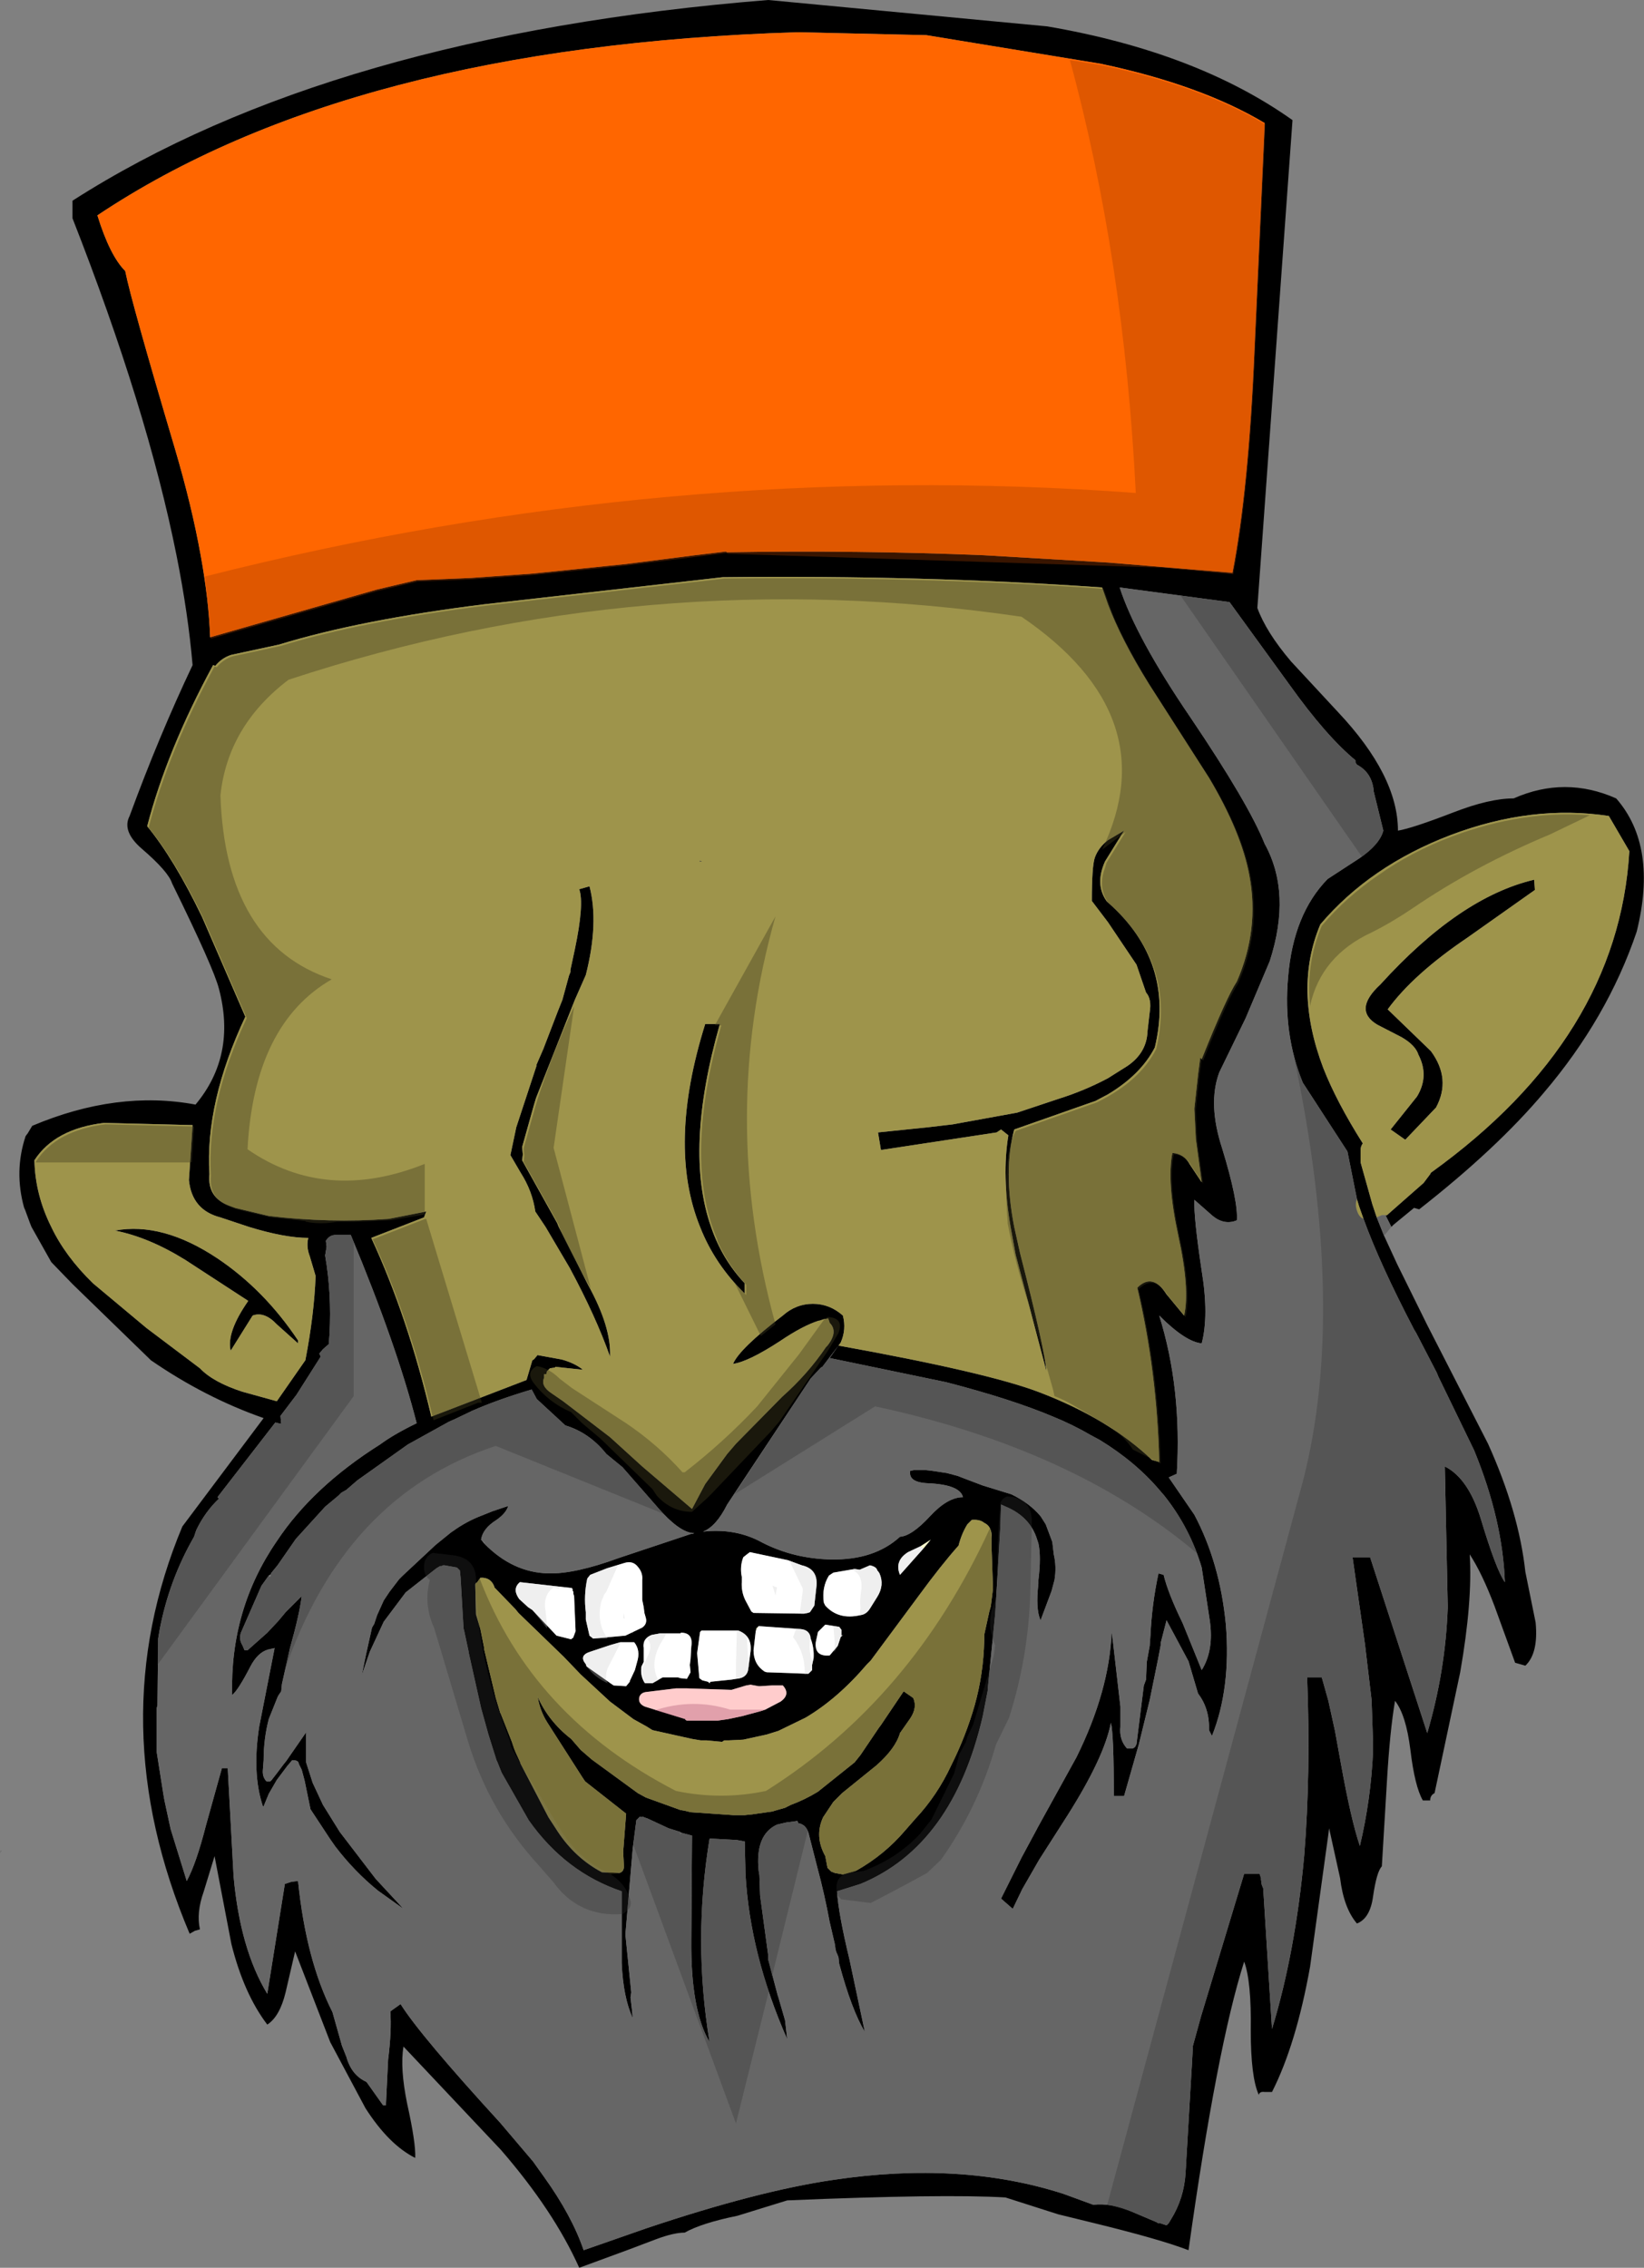<?xml version="1.0" encoding="UTF-8" standalone="no"?>
<svg xmlns:xlink="http://www.w3.org/1999/xlink" height="154.8px" width="112.25px" xmlns="http://www.w3.org/2000/svg">
  <rect width="100%" height="100%" fill="#808080" stroke="none"/>
  <g transform="matrix(1.0, 0.0, 0.0, 1.0, 56.75, 77.4)">
    <path d="M37.75 6.95 L38.65 8.9 40.7 13.05 44.85 21.15 Q46.95 25.8 47.4 29.9 L48.1 33.35 Q48.3 35.45 47.4 36.3 L46.7 36.1 45.3 32.25 Q44.45 30.0 43.6 28.7 43.8 31.9 42.95 36.75 L41.2 45.0 Q40.9 45.15 40.9 45.5 L40.4 45.5 Q39.85 44.55 39.55 42.05 39.25 39.65 38.5 38.7 38.15 40.75 37.95 44.15 L37.6 50.0 Q37.25 50.35 37.0 52.05 36.8 53.55 35.9 53.9 35.0 52.85 34.75 50.8 L34.0 47.4 33.95 47.8 32.7 56.85 Q31.75 62.15 30.1 65.4 L29.6 65.4 Q29.25 65.35 29.2 65.6 28.65 64.4 28.65 61.2 28.7 57.85 28.2 56.5 26.35 62.3 24.4 76.2 22.45 75.45 17.95 74.35 L15.5 73.75 11.9 72.6 Q7.65 72.35 -3.0 72.8 L-6.4 73.85 Q-8.85 74.35 -10.0 75.0 -10.75 75.0 -11.95 75.45 L-13.8 76.15 -17.2 77.4 Q-18.95 73.5 -22.55 69.35 L-29.2 62.3 Q-29.45 63.75 -28.95 66.2 -28.35 68.9 -28.4 69.9 -30.2 69.0 -31.8 66.5 L-34.2 62.0 -36.6 55.8 -37.25 58.6 Q-37.65 60.25 -38.5 60.8 -40.1 58.7 -40.95 55.3 L-42.1 49.3 -42.85 51.75 Q-43.35 53.15 -43.1 54.3 L-43.45 54.4 -43.8 54.6 Q-49.9 40.2 -44.3 26.8 L-38.75 19.4 Q-42.75 18.0 -46.45 15.45 L-46.55 15.35 -51.8 10.25 -53.25 8.75 -54.6 6.35 -54.7 6.1 -55.05 5.15 -55.1 5.05 Q-55.8 2.55 -55.0 0.15 L-54.85 -0.05 -54.55 -0.55 Q-48.75 -3.0 -43.4 -2.0 -40.6 -5.35 -41.8 -9.9 -42.15 -11.3 -45.0 -17.1 -45.25 -17.9 -47.05 -19.45 -48.45 -20.65 -47.9 -21.7 -45.9 -27.15 -43.6 -32.0 -43.9 -35.5 -44.7 -39.5 -46.7 -49.5 -51.8 -62.5 L-51.8 -63.7 Q-34.15 -75.0 -4.3 -77.4 L14.75 -75.6 Q24.95 -73.85 31.5 -69.2 L29.1 -35.9 Q29.7 -34.25 31.4 -32.25 L34.6 -28.8 Q38.7 -24.45 38.7 -20.7 39.65 -20.85 42.5 -21.95 44.95 -22.9 46.6 -22.9 50.1 -24.45 53.6 -22.9 56.45 -19.65 55.0 -13.8 53.0 -7.9 48.65 -2.8 45.45 1.0 40.15 5.15 L39.8 5.05 38.4 6.2 38.25 6.35 37.85 5.55 37.95 5.55 38.8 4.8 40.45 3.35 40.9 2.75 40.95 2.65 Q53.75 -6.55 54.5 -19.3 L53.1 -21.7 Q47.85 -22.5 42.3 -20.4 36.8 -18.3 33.4 -14.3 31.55 -9.9 33.6 -4.5 34.5 -2.2 36.3 0.65 36.15 0.85 36.15 1.1 L36.15 1.95 36.95 4.8 37.25 5.7 37.75 6.95 M28.9 -53.55 L29.6 -69.0 Q25.25 -71.6 18.4 -73.05 L6.5 -75.0 -2.3 -75.2 Q-32.8 -74.25 -50.1 -62.7 -49.25 -59.95 -48.2 -58.9 -47.8 -56.85 -44.8 -46.75 -43.65 -42.85 -43.05 -39.5 -42.5 -36.5 -42.4 -33.9 L-31.05 -37.15 -28.3 -37.8 -24.6 -37.95 -20.35 -38.25 -14.0 -38.9 -9.3 -39.5 -7.2 -39.75 -7.1 -39.7 Q1.85 -39.85 10.4 -39.5 L18.9 -39.0 27.4 -38.3 Q28.5 -44.0 28.9 -53.55 M35.9 4.45 L35.25 1.2 32.2 -3.5 Q30.85 -6.8 31.2 -10.7 31.55 -15.0 33.9 -17.4 L36.05 -18.8 Q37.45 -19.75 37.7 -20.7 L37.05 -23.35 Q36.95 -24.65 35.9 -25.2 L35.8 -25.35 35.8 -25.5 Q33.8 -27.15 31.3 -30.65 L27.2 -36.3 19.7 -37.3 Q20.8 -33.9 24.55 -28.4 28.5 -22.55 29.6 -19.8 31.45 -16.45 29.95 -11.8 L28.3 -7.9 26.5 -4.2 Q25.7 -2.05 26.7 1.0 27.8 4.6 27.7 5.9 26.85 6.25 26.05 5.6 L24.8 4.5 Q24.75 5.7 25.3 9.35 25.8 12.4 25.3 14.3 24.2 14.2 22.4 12.4 23.95 17.35 23.6 23.2 L23.05 23.45 24.8 26.0 Q26.55 29.3 26.95 33.5 27.3 37.85 26.0 41.1 L25.8 40.7 Q25.85 39.25 25.05 38.2 L24.4 36.0 22.9 33.2 22.5 34.75 22.5 34.9 22.3 35.95 21.75 38.65 21.0 41.7 20.0 45.2 19.3 45.2 Q19.3 40.95 19.1 40.2 18.65 42.55 16.15 46.5 L14.2 49.55 13.05 51.55 12.4 52.9 11.6 52.2 13.0 49.4 14.05 47.45 14.1 47.35 16.75 42.55 Q19.0 38.0 19.15 34.0 L19.25 34.75 19.75 39.1 19.75 40.45 Q19.65 41.35 20.2 41.95 L20.6 41.95 20.75 41.85 20.85 41.65 21.35 37.65 21.5 37.25 21.55 36.05 21.75 34.95 21.8 34.25 Q21.9 32.1 22.35 30.0 L22.7 30.1 Q23.0 31.35 24.0 33.4 L25.3 36.6 Q26.15 35.25 25.85 33.2 L25.3 29.6 Q24.5 26.9 22.75 24.7 L22.45 24.35 Q20.8 22.4 18.35 20.9 L17.7 20.55 Q16.5 19.85 15.15 19.3 12.3 18.1 7.85 16.95 L-0.1 15.3 0.5 14.45 -0.6 15.9 -0.7 15.95 -1.4 16.7 -7.1 25.3 Q-7.85 26.8 -8.75 27.15 -6.5 26.9 -4.7 27.9 -2.55 29.0 0.0 29.05 2.95 29.1 4.7 27.5 5.5 27.45 6.75 26.1 7.95 24.8 9.0 24.8 8.8 23.95 6.65 23.85 5.25 23.8 5.4 23.0 L5.65 22.95 5.75 22.95 6.45 22.95 6.9 23.0 7.9 23.15 8.65 23.35 8.9 23.45 10.35 24.0 12.3 24.6 Q13.55 25.2 14.3 26.1 L14.65 26.65 15.1 27.85 15.2 28.7 Q15.4 29.55 15.25 30.45 L15.05 31.2 14.3 33.2 Q13.95 32.45 14.15 30.7 L14.15 30.45 Q14.35 28.85 14.15 27.95 L14.05 27.65 14.0 27.5 Q13.5 26.15 12.05 25.5 L11.6 25.3 11.55 26.85 11.3 31.15 11.2 32.75 10.7 37.8 10.7 37.95 10.35 39.75 Q8.3 48.6 2.0 51.2 L0.4 51.7 Q0.5 53.25 1.25 56.35 L2.3 61.3 Q1.4 59.8 0.55 56.65 L0.5 56.2 0.4 55.95 0.35 55.85 0.3 55.65 0.25 55.3 -0.1 53.8 Q-0.45 51.9 -0.95 50.05 L-1.5 47.9 Q-1.65 47.15 -2.25 47.05 L-2.3 46.9 -3.05 47.0 -3.7 47.15 Q-5.2 47.85 -4.95 50.3 L-4.9 50.6 -4.85 52.0 -4.3 56.05 -4.3 56.35 -3.65 58.8 -3.6 58.95 -3.15 60.5 -3.0 61.8 Q-5.55 56.0 -5.85 50.5 L-5.9 48.3 -6.45 48.2 -8.3 48.1 Q-9.45 55.05 -8.3 62.0 -9.6 59.8 -9.55 55.0 L-9.5 47.9 -10.25 47.7 -10.3 47.65 -11.1 47.4 -12.5 46.75 -12.9 46.6 -12.95 46.65 -13.05 46.6 -13.3 46.85 -13.55 48.8 -13.9 52.9 -14.05 54.65 -13.65 58.6 -13.7 58.95 -13.6 59.8 -13.55 60.35 Q-14.2 58.95 -14.3 56.6 L-14.3 51.7 Q-18.15 50.4 -20.65 46.85 L-22.5 43.6 -22.8 42.85 -22.85 42.75 -23.4 41.0 -23.9 39.2 -24.75 35.4 -24.75 35.35 -25.05 33.95 -25.1 33.75 -25.3 30.3 -25.35 29.8 -25.55 29.6 -26.4 29.45 -26.5 29.45 -26.6 29.5 -26.7 29.5 -26.95 29.65 -29.05 31.3 -30.55 33.3 -31.5 35.35 -32.05 36.95 -31.75 35.5 -31.35 33.7 -31.2 33.45 -31.0 32.85 -30.55 31.85 -30.15 31.25 -29.5 30.4 -29.25 30.15 -27.0 28.05 -25.95 27.2 -25.8 27.1 Q-24.9 26.45 -23.85 26.05 L-23.1 25.75 -22.05 25.4 Q-22.2 25.9 -22.85 26.35 -23.8 26.95 -23.9 27.7 L-23.7 27.95 Q-21.75 29.95 -19.3 30.0 -17.5 30.05 -14.5 28.95 L-9.55 27.3 -9.45 27.3 -9.35 27.25 -9.45 27.25 Q-10.4 27.15 -11.8 25.55 L-14.25 22.75 -15.35 21.85 Q-16.5 20.4 -18.15 19.9 L-20.1 18.1 -20.45 17.45 Q-22.8 18.15 -24.5 18.9 L-25.65 19.45 -26.1 19.65 -28.9 21.2 -32.35 23.65 -33.1 24.3 -33.45 24.5 -33.65 24.7 -34.55 25.45 -36.55 27.65 -37.8 29.45 -38.25 30.0 -38.25 30.05 -38.4 30.15 -38.9 30.85 -39.6 32.45 -40.3 34.05 Q-40.45 34.5 -40.2 34.9 L-40.05 35.25 -39.85 35.25 -38.5 34.05 -37.75 33.25 -37.25 32.65 -36.15 31.55 Q-36.3 32.8 -36.95 35.1 L-37.5 37.55 -37.55 38.05 -37.75 38.35 -37.8 38.45 -38.4 39.95 Q-38.75 41.3 -38.75 42.75 L-38.8 43.4 Q-38.85 43.9 -38.55 44.2 L-38.3 44.2 -38.2 44.1 -37.85 43.65 -37.4 43.05 -37.2 42.8 -35.85 40.85 -35.85 41.15 -35.85 42.9 -35.4 44.3 -34.7 45.8 -33.55 47.65 -31.1 50.85 -29.2 52.9 -30.95 51.65 Q-32.55 50.35 -33.85 48.65 L-34.2 48.15 -35.55 46.1 -35.95 44.15 -36.15 43.4 -36.35 43.0 Q-36.35 42.75 -36.8 42.75 L-37.05 43.05 -37.1 43.1 -37.85 44.1 -38.4 45.05 -38.75 45.9 -38.8 45.9 Q-39.55 43.65 -39.05 40.45 L-38.0 35.1 -38.45 35.2 Q-39.15 35.4 -39.65 36.35 -40.5 38.0 -40.9 38.3 -41.05 32.45 -37.85 27.8 -35.4 24.1 -30.8 21.2 -29.85 20.5 -28.3 19.75 -29.65 14.45 -32.8 6.9 L-33.85 6.9 Q-34.25 6.9 -34.5 7.3 L-34.45 7.7 -34.55 8.3 Q-34.1 10.9 -34.25 13.65 L-34.3 14.35 -34.7 14.7 -34.95 15.0 -34.85 15.2 -36.5 17.8 -37.6 19.25 -37.55 19.8 -37.95 19.7 -41.9 24.8 -41.8 24.9 Q-42.75 25.8 -43.35 27.05 L-43.5 27.5 Q-45.2 30.45 -45.85 33.85 L-45.95 34.45 -46.0 39.0 -46.05 39.2 -46.05 42.2 -45.6 45.05 -45.55 45.35 -45.5 45.6 -45.1 47.45 -44.0 51.0 Q-43.35 49.8 -42.7 47.25 L-41.6 43.3 -41.2 43.3 -40.8 50.7 Q-40.35 55.65 -38.5 58.7 L-37.3 51.2 -36.85 51.05 -36.4 51.0 Q-35.85 56.4 -34.05 59.95 L-33.4 62.25 -33.1 63.0 Q-32.75 64.25 -31.75 64.7 L-31.7 64.75 -30.6 66.3 -30.4 66.3 -30.25 63.2 Q-30.0 61.2 -30.1 59.9 L-29.4 59.4 Q-28.05 61.55 -22.6 67.5 L-20.35 70.15 -19.6 71.2 Q-17.7 73.85 -16.9 76.2 L-12.6 74.7 Q-5.0 72.15 0.15 71.4 8.85 70.1 15.85 72.35 L17.9 73.1 Q19.1 72.95 20.6 73.6 L22.25 74.3 22.3 74.35 22.45 74.35 22.9 74.5 23.05 74.35 23.2 74.1 Q24.1 72.65 24.2 70.9 L24.65 63.2 24.7 62.25 25.25 60.25 28.2 50.5 29.25 50.5 29.35 50.8 29.35 50.9 29.4 51.25 29.5 51.5 30.1 61.1 Q31.7 55.85 32.3 49.25 32.75 43.65 32.5 37.1 L33.5 37.1 33.95 38.7 34.4 40.75 34.8 42.95 Q35.5 46.85 36.1 48.6 36.85 45.45 37.0 42.15 L37.0 41.85 37.0 41.55 36.9 38.65 36.45 34.85 35.6 28.9 36.8 28.9 40.7 40.9 Q41.95 36.65 42.1 32.3 L41.9 22.7 Q43.5 23.5 44.35 26.25 45.4 29.75 46.0 30.6 45.85 26.35 43.9 21.6 L41.45 16.55 41.35 16.3 39.95 13.6 39.8 13.35 Q37.45 8.85 36.35 5.8 L36.05 4.95 35.9 4.45 M0.5 14.45 Q10.75 16.3 14.25 17.65 18.95 19.45 21.9 22.25 L22.4 22.4 Q22.25 16.2 20.9 10.5 21.95 9.45 22.9 10.95 L24.1 12.4 Q24.5 10.6 23.7 6.95 22.9 3.25 23.3 1.3 24.1 1.35 24.5 2.1 L25.3 3.3 24.9 0.35 24.8 -1.65 24.8 -1.75 25.05 -4.05 25.2 -5.2 25.3 -5.1 Q27.0 -9.35 27.7 -10.4 29.25 -13.95 28.55 -17.65 28.0 -20.6 25.8 -24.3 L21.7 -30.7 Q19.8 -33.75 18.9 -36.15 L18.5 -37.3 Q6.3 -38.15 -7.4 -38.0 L-23.7 -36.15 Q-32.15 -35.1 -37.7 -33.4 L-40.95 -32.7 Q-41.6 -32.5 -42.05 -31.95 L-42.2 -32.0 Q-45.35 -26.2 -46.7 -21.0 -44.85 -18.75 -42.95 -14.8 L-40.0 -8.0 Q-42.75 -2.15 -42.45 2.75 -42.6 4.35 -41.1 4.9 L-40.7 5.05 -38.4 5.6 Q-34.3 6.1 -30.2 5.8 L-27.65 5.3 -27.8 5.7 -31.4 7.1 Q-28.9 12.5 -27.3 19.3 L-20.8 16.8 -20.5 17.3 -20.8 16.8 -20.4 15.45 -20.3 15.4 -20.05 15.1 -18.4 15.4 Q-17.5 15.65 -16.95 16.1 L-18.85 15.9 -18.85 15.95 -19.2 16.0 -19.4 16.2 -19.45 16.4 -19.6 16.4 -19.6 16.65 Q-19.85 17.2 -19.1 17.7 L-18.3 18.25 -15.1 20.7 -12.9 22.7 -9.5 25.6 -8.6 23.9 -7.1 21.85 -6.5 21.15 -3.35 17.95 Q-1.6 16.4 -0.35 14.55 L-0.25 14.45 Q0.5 13.5 -0.1 12.9 L-0.2 12.6 -0.5 12.65 -0.8 12.75 -0.85 12.75 Q-1.95 13.1 -3.5 14.15 -5.65 15.55 -6.7 15.7 -6.25 14.65 -3.3 12.4 -2.4 11.6 -1.25 11.6 -0.1 11.6 0.8 12.4 1.05 13.35 0.65 14.25 L0.5 14.45 M18.9 -20.05 L20.0 -20.7 18.7 -18.6 Q18.0 -17.05 18.8 -15.9 L18.9 -15.8 Q23.5 -11.75 22.1 -5.9 21.15 -4.05 18.9 -2.7 L18.05 -2.25 12.5 -0.3 Q11.75 2.5 12.5 6.35 L12.9 8.15 Q14.6 14.75 14.7 16.2 L12.6 8.25 12.25 6.35 Q11.65 2.85 12.1 0.1 L11.6 -0.3 11.3 -0.1 3.4 1.1 3.2 -0.1 6.6 -0.45 8.3 -0.65 12.7 -1.45 15.55 -2.4 Q17.3 -2.95 18.9 -3.8 L20.25 -4.65 Q21.55 -5.55 21.6 -7.0 L21.75 -8.3 Q21.9 -9.2 21.5 -9.65 L20.85 -11.55 18.9 -14.45 17.8 -15.9 Q17.8 -18.25 18.0 -18.85 18.25 -19.55 18.9 -20.05 M40.0 -2.55 Q40.85 -3.95 40.1 -5.4 39.9 -6.05 38.95 -6.6 L37.3 -7.45 Q35.6 -8.45 37.5 -10.2 42.9 -16.15 48.0 -17.35 L48.05 -16.65 43.45 -13.4 Q39.75 -10.9 38.0 -8.5 L40.95 -5.65 Q42.35 -3.75 41.3 -1.8 L39.2 0.4 38.2 -0.3 40.0 -2.55 M-43.6 -0.6 L-49.65 -0.75 Q-53.0 -0.35 -54.4 1.8 -54.35 4.15 -53.25 6.35 -52.3 8.35 -50.4 10.2 L-46.75 13.25 -43.1 16.0 Q-42.2 16.95 -40.2 17.6 L-37.85 18.25 -35.9 15.45 Q-35.3 12.35 -35.2 9.7 L-35.6 8.35 Q-35.85 7.7 -35.7 7.1 -37.3 7.1 -39.75 6.35 L-41.7 5.7 Q-43.65 5.2 -43.85 3.15 L-43.6 -0.6 M-8.95 -18.65 L-8.8 -18.6 -9.0 -18.6 -8.95 -18.65 M-16.5 -16.9 Q-15.85 -14.4 -16.75 -10.85 L-17.5 -9.15 -20.15 -2.45 -20.3 -1.95 -21.1 0.9 -21.05 1.4 -21.1 1.8 -18.7 6.1 -18.6 6.35 -16.6 10.3 Q-15.0 13.2 -15.1 15.2 -16.05 12.5 -17.85 9.15 L-19.5 6.35 -20.2 5.3 Q-20.4 3.9 -21.2 2.65 L-21.9 1.45 -21.5 -0.45 -20.1 -4.7 -20.15 -4.65 -19.65 -5.8 -18.65 -8.4 -18.35 -9.15 -17.9 -10.8 -17.8 -11.05 -17.8 -11.2 -17.5 -12.6 Q-16.85 -15.7 -17.2 -16.7 L-16.5 -16.9 M-7.6 -7.5 Q-10.05 1.1 -8.2 6.35 -7.45 8.55 -5.9 10.2 L-5.9 10.9 Q-7.95 8.9 -8.95 6.35 -11.2 0.8 -8.6 -7.5 L-7.6 -7.5 M-36.4 14.3 L-37.85 13.0 Q-38.7 12.1 -39.5 12.4 L-41.0 14.8 Q-41.3 13.55 -39.8 11.4 L-44.1 8.6 Q-46.6 7.05 -48.9 6.6 -45.65 6.0 -41.9 8.5 -38.7 10.65 -36.4 14.1 L-36.4 14.3 M-21.3 31.75 L-20.7 32.3 -20.4 32.5 -18.75 34.25 -17.75 34.5 -17.65 34.4 -17.6 34.4 -17.6 34.35 -17.45 33.95 -17.55 31.55 -17.6 31.4 -17.6 31.25 -17.65 31.2 -17.65 31.1 -17.7 31.0 -21.25 30.6 Q-21.8 31.05 -21.3 31.75 M-24.25 30.65 L-24.3 30.75 -24.25 32.8 -23.95 33.8 -23.7 35.05 -23.7 35.15 -22.9 38.5 -22.6 39.5 -22.55 39.6 -21.8 41.5 -21.65 41.95 -21.55 42.2 -21.25 42.85 -21.2 43.0 -19.3 46.65 -18.65 47.65 Q-17.45 49.45 -15.65 50.4 L-14.45 50.45 Q-14.15 50.35 -14.15 50.0 L-14.2 49.0 -14.0 46.4 -16.8 44.2 -17.0 43.9 -19.4 40.15 Q-19.9 39.35 -20.05 38.35 L-20.05 38.4 Q-19.3 40.1 -17.75 41.3 L-17.1 42.05 -16.35 42.7 -13.2 45.0 -12.65 45.3 -10.3 46.15 -10.0 46.2 -9.6 46.3 -6.7 46.5 -5.9 46.5 -5.4 46.45 -4.0 46.25 -3.85 46.2 -3.15 46.0 -2.75 45.8 Q-1.8 45.45 -0.9 44.9 L1.6 42.9 2.0 42.4 3.25 40.55 3.4 40.35 4.95 38.05 5.6 38.5 Q5.9 39.15 5.4 39.9 L4.7 40.9 Q4.4 41.95 3.1 43.1 L0.75 45.0 0.15 45.6 -0.55 46.65 Q-1.15 47.95 -0.4 49.3 L-0.25 50.1 0.0 50.35 0.25 50.45 0.8 50.55 1.7 50.3 Q3.65 49.2 5.05 47.55 L5.75 46.75 Q7.25 45.15 8.2 43.1 9.2 41.1 9.8 39.0 10.4 36.85 10.45 34.6 L10.45 34.2 10.8 32.6 10.9 32.25 11.05 31.05 10.95 28.15 10.95 27.6 Q11.0 26.8 10.45 26.55 10.15 26.3 9.6 26.35 L9.3 26.65 Q8.9 27.3 8.7 28.1 7.5 29.45 6.0 31.5 L2.7 35.95 2.45 36.2 Q0.45 38.55 -1.75 39.85 L-3.6 40.75 -4.4 41.0 -6.0 41.35 -7.0 41.4 -7.3 41.4 -7.45 41.5 -8.5 41.4 -8.9 41.4 -9.5 41.3 -12.2 40.7 -12.6 40.45 -13.5 39.95 -15.1 38.75 -17.1 36.9 -18.25 35.7 -21.35 32.7 -21.55 32.45 -23.0 30.95 -23.0 30.9 Q-23.25 30.25 -23.95 30.3 L-24.2 30.65 -24.25 30.65 M-1.0 30.85 Q-0.9 29.7 -2.0 29.45 L-2.95 29.1 -5.55 28.55 -5.75 28.7 -6.0 28.9 Q-6.25 29.55 -6.1 30.25 L-6.1 30.55 Q-6.15 31.25 -5.85 31.85 L-5.45 32.6 -5.3 32.7 -1.85 32.75 -1.6 32.7 -1.45 32.65 -1.15 32.2 -1.0 30.85 M-4.95 33.6 L-5.1 33.75 -5.15 33.95 -5.3 35.25 Q-5.3 36.2 -4.55 36.7 L-4.4 36.75 -2.95 36.8 -1.7 36.85 -1.55 36.85 -1.35 36.65 -1.3 36.6 -1.3 36.25 -1.2 35.8 Q-1.15 35.1 -1.4 34.45 -1.45 33.85 -2.1 33.8 L-4.95 33.6 M-10.6 37.85 L-12.65 38.1 Q-13.0 38.15 -13.1 38.45 -13.2 38.9 -12.7 39.1 L-9.95 39.95 -9.95 40.0 -9.85 40.05 -9.35 40.05 -7.75 40.05 -7.05 39.95 -6.1 39.75 -4.8 39.4 -4.5 39.3 -3.45 38.75 Q-2.75 38.25 -3.3 37.65 L-4.05 37.65 -4.85 37.7 -4.95 37.7 -5.5 37.6 -5.8 37.65 -6.8 37.95 -9.85 37.85 -10.6 37.85 M-16.75 36.2 L-16.7 36.35 -15.0 37.55 -14.85 37.65 -14.0 37.7 -13.75 37.4 -13.75 37.35 -13.4 36.6 -13.25 36.05 Q-13.0 35.25 -13.45 34.7 L-14.4 34.7 -15.1 34.9 -16.45 35.35 Q-17.25 35.6 -16.75 36.2 M-13.2 29.55 Q-13.55 29.1 -14.15 29.3 L-15.3 29.65 -16.45 30.1 -16.65 30.35 Q-16.9 31.5 -16.75 32.65 L-16.75 33.15 -16.5 34.25 -16.25 34.45 -14.05 34.25 -12.9 33.7 Q-12.55 33.45 -12.65 33.05 L-12.75 32.7 -12.8 32.3 -12.9 31.8 -12.9 30.45 Q-12.85 29.95 -13.2 29.55 M-0.4 33.5 L-0.9 34.0 -1.05 34.7 Q-1.15 35.7 -0.1 35.6 L0.45 34.95 0.65 34.35 0.8 34.2 0.7 34.25 0.7 33.85 0.55 33.65 -0.4 33.5 M-0.5 32.0 L-0.4 32.2 Q0.5 33.2 2.0 32.85 2.4 32.8 2.65 32.4 L3.15 31.6 Q3.65 30.8 3.3 30.0 L3.2 29.85 3.15 29.8 Q3.1 29.55 2.65 29.45 L1.95 29.75 1.6 29.7 0.15 29.95 -0.15 30.15 Q-0.65 30.95 -0.5 32.0 M-9.65 36.25 L-9.6 35.85 -9.55 35.0 Q-9.4 34.05 -10.25 34.05 L-10.3 34.1 -11.7 34.1 -12.25 34.2 Q-12.9 34.45 -12.8 35.1 L-12.8 36.05 -12.95 36.35 Q-13.05 36.95 -12.75 37.45 L-12.7 37.5 -12.2 37.5 -11.6 37.15 -11.5 37.1 -10.45 37.1 -10.3 37.15 -9.85 37.2 -9.6 36.75 -9.65 36.25 M-8.85 33.9 L-8.95 34.0 -9.15 35.45 -9.0 37.15 -8.8 37.3 -8.4 37.4 -8.3 37.5 -8.25 37.4 -6.8 37.25 -6.5 37.2 Q-5.7 37.15 -5.65 36.45 L-5.5 35.3 Q-5.4 34.25 -6.35 33.9 L-8.85 33.9 M6.1 28.15 L5.25 28.55 Q4.3 29.15 4.7 30.1 L6.3 28.3 6.8 27.7 6.1 28.15" fill="#000000" fill-rule="evenodd" stroke="none"/>
    <path d="M28.9 -53.55 Q28.5 -44.0 27.4 -38.3 L18.9 -39.0 10.4 -39.5 Q1.85 -39.85 -7.1 -39.7 L-7.2 -39.75 -9.3 -39.5 -14.0 -38.9 -20.35 -38.25 -24.6 -37.95 -28.3 -37.8 -31.05 -37.15 -42.4 -33.9 Q-42.5 -36.5 -43.05 -39.5 -43.65 -42.85 -44.8 -46.75 -47.8 -56.85 -48.2 -58.9 -49.25 -59.95 -50.1 -62.7 -32.8 -74.25 -2.3 -75.2 L6.5 -75.0 18.4 -73.05 Q25.25 -71.6 29.6 -69.0 L28.9 -53.55" fill="#ff6600" fill-rule="evenodd" stroke="none"/>
    <path d="M37.25 5.7 L36.95 4.8 36.15 1.95 36.15 1.1 Q36.15 0.85 36.3 0.65 34.5 -2.2 33.6 -4.5 31.55 -9.9 33.4 -14.3 36.8 -18.3 42.3 -20.4 47.85 -22.5 53.1 -21.7 L54.5 -19.3 Q53.75 -6.55 40.95 2.65 L40.9 2.75 40.45 3.35 38.8 4.8 37.95 5.55 37.85 5.55 37.6 5.55 37.25 5.7 M35.9 4.45 L36.05 4.95 36.35 5.8 Q36.05 5.7 35.9 5.25 35.75 4.8 35.9 4.45 M0.5 14.45 L0.65 14.25 Q1.05 13.35 0.8 12.4 -0.1 11.6 -1.25 11.6 -2.4 11.6 -3.3 12.4 -6.25 14.65 -6.7 15.7 -5.65 15.55 -3.5 14.15 -1.95 13.1 -0.85 12.75 L-0.8 12.75 -0.5 12.65 -0.2 12.6 -0.1 12.9 Q0.5 13.5 -0.25 14.45 L-0.35 14.55 Q-1.6 16.4 -3.35 17.95 L-6.5 21.15 -7.1 21.85 -8.6 23.9 -9.5 25.6 -12.9 22.7 -15.1 20.7 -18.3 18.25 -19.1 17.7 Q-19.85 17.2 -19.6 16.65 L-19.6 16.4 -19.45 16.4 -19.4 16.2 -19.2 16.0 -18.85 15.95 -18.85 15.9 -16.95 16.1 Q-17.5 15.65 -18.4 15.4 L-20.05 15.1 -20.3 15.4 -20.4 15.45 -20.8 16.8 -20.5 17.3 -20.8 16.8 -27.3 19.3 Q-28.9 12.5 -31.4 7.1 L-27.8 5.7 -27.65 5.3 -30.2 5.8 Q-34.3 6.1 -38.4 5.6 L-40.7 5.05 -41.1 4.9 Q-42.6 4.35 -42.45 2.75 -42.75 -2.15 -40.0 -8.0 L-42.95 -14.8 Q-44.85 -18.75 -46.7 -21.0 -45.35 -26.2 -42.2 -32.0 L-42.05 -31.95 Q-41.6 -32.5 -40.95 -32.7 L-37.7 -33.4 Q-32.15 -35.1 -23.7 -36.15 L-7.4 -38.0 Q6.3 -38.15 18.5 -37.3 L18.9 -36.15 Q19.8 -33.75 21.7 -30.7 L25.8 -24.3 Q28.0 -20.6 28.55 -17.65 29.25 -13.95 27.7 -10.4 27.0 -9.35 25.3 -5.1 L25.2 -5.2 25.05 -4.05 24.8 -1.75 24.8 -1.65 24.9 0.35 25.3 3.3 24.5 2.1 Q24.1 1.35 23.3 1.3 22.9 3.25 23.7 6.95 24.5 10.6 24.1 12.4 L22.9 10.95 Q21.95 9.45 20.9 10.5 22.25 16.2 22.4 22.4 L21.9 22.25 Q18.95 19.45 14.25 17.65 10.75 16.3 0.5 14.45 M40.0 -2.55 L38.2 -0.3 39.2 0.4 41.3 -1.8 Q42.35 -3.75 40.95 -5.65 L38.0 -8.5 Q39.75 -10.9 43.45 -13.4 L48.05 -16.65 48.0 -17.35 Q42.9 -16.15 37.5 -10.2 35.6 -8.45 37.3 -7.45 L38.95 -6.6 Q39.9 -6.05 40.1 -5.4 40.85 -3.95 40.0 -2.55 M18.9 -20.05 Q18.25 -19.55 18.0 -18.85 17.8 -18.25 17.8 -15.9 L18.9 -14.45 20.85 -11.55 21.5 -9.65 Q21.9 -9.2 21.75 -8.3 L21.6 -7.0 Q21.55 -5.55 20.25 -4.65 L18.9 -3.8 Q17.3 -2.95 15.55 -2.4 L12.7 -1.45 8.3 -0.65 6.6 -0.45 3.2 -0.1 3.4 1.1 11.3 -0.1 11.6 -0.3 12.1 0.1 Q11.65 2.85 12.25 6.35 L12.6 8.25 14.7 16.2 Q14.6 14.75 12.9 8.15 L12.5 6.35 Q11.75 2.5 12.5 -0.3 L18.05 -2.25 18.9 -2.7 Q21.15 -4.05 22.1 -5.9 23.5 -11.75 18.9 -15.8 L18.8 -15.9 Q18.0 -17.05 18.7 -18.6 L20.0 -20.7 18.9 -20.05 M-43.6 -0.6 L-43.85 3.15 Q-43.65 5.2 -41.7 5.7 L-39.75 6.35 Q-37.3 7.1 -35.7 7.1 -35.85 7.7 -35.6 8.35 L-35.2 9.7 Q-35.3 12.35 -35.9 15.45 L-37.85 18.25 -40.2 17.6 Q-42.2 16.95 -43.1 16.0 L-46.75 13.25 -50.4 10.2 Q-52.3 8.35 -53.25 6.35 -54.35 4.15 -54.4 1.8 -53.0 -0.35 -49.65 -0.75 L-43.6 -0.6 M-36.4 14.3 L-36.4 14.1 Q-38.7 10.65 -41.9 8.5 -45.65 6.0 -48.9 6.6 -46.6 7.05 -44.1 8.6 L-39.8 11.4 Q-41.3 13.55 -41.0 14.8 L-39.5 12.4 Q-38.7 12.1 -37.85 13.0 L-36.4 14.3 M-7.6 -7.5 L-8.6 -7.5 Q-11.2 0.8 -8.95 6.35 -7.95 8.9 -5.9 10.9 L-5.9 10.2 Q-7.45 8.55 -8.2 6.35 -10.05 1.1 -7.6 -7.5 M-16.5 -16.9 L-17.2 -16.7 Q-16.85 -15.7 -17.5 -12.6 L-17.8 -11.2 -17.8 -11.05 -17.9 -10.8 -18.35 -9.15 -18.65 -8.4 -19.65 -5.8 -20.15 -4.65 -20.1 -4.7 -21.5 -0.45 -21.9 1.45 -21.2 2.65 Q-20.4 3.9 -20.2 5.3 L-19.5 6.35 -17.85 9.15 Q-16.05 12.5 -15.1 15.2 -15.0 13.2 -16.6 10.3 L-18.6 6.35 -18.7 6.1 -21.1 1.8 -21.05 1.4 -21.1 0.9 -20.3 -1.95 -20.15 -2.45 -17.5 -9.15 -16.75 -10.85 Q-15.85 -14.4 -16.5 -16.9 M-8.95 -18.65 L-9.0 -18.6 -8.8 -18.6 -8.95 -18.65" fill="#9e944b" fill-rule="evenodd" stroke="none"/>
    <path d="M38.25 6.35 L37.75 6.95 37.25 5.7 37.6 5.55 37.85 5.55 38.25 6.35 M0.5 14.45 L-0.1 15.3 7.85 16.95 Q12.3 18.1 15.15 19.3 16.5 19.85 17.7 20.55 L18.35 20.9 Q20.8 22.4 22.45 24.35 L22.75 24.7 Q24.5 26.9 25.3 29.6 L25.85 33.2 Q26.15 35.25 25.3 36.6 L24.0 33.4 Q23.0 31.35 22.7 30.1 L22.35 30.0 Q21.9 32.1 21.8 34.25 L21.75 34.95 21.55 36.05 21.5 37.25 21.35 37.65 20.85 41.65 20.75 41.85 20.6 41.95 20.2 41.95 Q19.65 41.35 19.75 40.45 L19.75 39.1 19.25 34.75 19.15 34.0 Q19.0 38.0 16.75 42.55 L14.1 47.35 14.05 47.45 13.0 49.4 11.6 52.2 12.4 52.9 13.05 51.55 14.2 49.55 16.15 46.5 Q18.65 42.55 19.1 40.2 19.3 40.95 19.3 45.2 L20.0 45.2 21.0 41.7 21.75 38.65 22.3 35.95 22.5 34.9 22.5 34.75 22.9 33.2 24.4 36.0 25.05 38.2 Q25.85 39.25 25.8 40.7 L26.0 41.1 Q27.3 37.85 26.95 33.5 26.55 29.3 24.8 26.0 L23.05 23.45 23.6 23.2 Q23.95 17.35 22.4 12.4 24.2 14.2 25.3 14.3 25.8 12.4 25.3 9.35 24.75 5.7 24.8 4.5 L26.05 5.6 Q26.85 6.25 27.7 5.9 27.8 4.6 26.7 1.0 25.7 -2.05 26.5 -4.2 L28.3 -7.9 29.95 -11.8 Q31.45 -16.45 29.6 -19.8 28.5 -22.55 24.55 -28.4 20.8 -33.9 19.7 -37.3 L27.2 -36.3 31.3 -30.65 Q33.8 -27.15 35.8 -25.5 L35.8 -25.35 35.9 -25.2 Q36.95 -24.65 37.05 -23.35 L37.7 -20.7 Q37.45 -19.75 36.05 -18.8 L33.9 -17.4 Q31.55 -15.0 31.2 -10.7 30.85 -6.8 32.2 -3.5 L35.25 1.2 35.9 4.45 Q35.75 4.8 35.9 5.25 36.05 5.7 36.35 5.8 37.45 8.85 39.8 13.35 L39.95 13.6 41.35 16.3 41.45 16.55 43.9 21.6 Q45.85 26.35 46.0 30.6 45.4 29.75 44.35 26.25 43.5 23.5 41.9 22.7 L42.1 32.3 Q41.95 36.65 40.7 40.9 L36.8 28.9 35.6 28.9 36.45 34.85 36.9 38.65 37.0 41.55 37.0 41.85 37.0 42.15 Q36.85 45.45 36.1 48.6 35.5 46.85 34.8 42.95 L34.4 40.75 33.95 38.7 33.5 37.1 32.5 37.1 Q32.75 43.65 32.3 49.25 31.7 55.85 30.1 61.1 L29.5 51.5 29.4 51.25 29.35 50.9 29.35 50.8 29.25 50.5 28.2 50.5 25.25 60.25 24.7 62.25 24.65 63.2 24.2 70.9 Q24.1 72.65 23.2 74.1 L23.05 74.35 22.9 74.5 22.45 74.35 22.3 74.35 22.25 74.3 20.6 73.6 Q19.1 72.95 17.9 73.1 L15.85 72.35 Q8.85 70.1 0.15 71.4 -5.0 72.15 -12.6 74.7 L-16.9 76.2 Q-17.7 73.85 -19.6 71.2 L-20.35 70.15 -22.6 67.5 Q-28.05 61.55 -29.4 59.4 L-30.1 59.9 Q-30.0 61.2 -30.25 63.2 L-30.4 66.3 -30.6 66.3 -31.7 64.75 -31.75 64.7 Q-32.75 64.25 -33.1 63.0 L-33.4 62.25 -34.05 59.95 Q-35.85 56.4 -36.4 51.0 L-36.85 51.05 -37.3 51.2 -38.5 58.7 Q-40.35 55.65 -40.8 50.7 L-41.2 43.3 -41.6 43.3 -42.7 47.25 Q-43.35 49.8 -44.0 51.0 L-45.1 47.45 -45.5 45.6 -45.55 45.35 -45.6 45.05 -46.05 42.2 -46.05 39.2 -46.0 39.0 -45.95 34.45 -45.85 33.85 Q-45.2 30.45 -43.5 27.5 L-43.35 27.05 Q-42.75 25.8 -41.8 24.9 L-41.9 24.8 -37.95 19.7 -37.55 19.8 -37.6 19.25 -36.5 17.8 -34.85 15.2 -34.95 15.0 -34.7 14.7 -34.3 14.35 -34.25 13.65 Q-34.1 10.9 -34.55 8.3 L-34.45 7.7 -34.5 7.3 Q-34.25 6.9 -33.85 6.9 L-32.8 6.9 Q-29.65 14.45 -28.3 19.75 -29.85 20.5 -30.8 21.2 -35.4 24.1 -37.85 27.8 -41.05 32.45 -40.9 38.3 -40.5 38.0 -39.65 36.35 -39.15 35.4 -38.45 35.2 L-38.0 35.1 -39.05 40.45 Q-39.55 43.65 -38.8 45.9 L-38.75 45.9 -38.4 45.05 -37.85 44.1 -37.1 43.1 -37.05 43.05 -36.8 42.75 Q-36.35 42.75 -36.35 43.0 L-36.15 43.4 -35.95 44.15 -35.55 46.1 -34.2 48.15 -33.85 48.65 Q-32.55 50.35 -30.95 51.65 L-29.2 52.9 -31.1 50.85 -33.55 47.65 -34.7 45.8 -35.4 44.3 -35.85 42.9 -35.85 41.15 -35.85 40.85 -37.2 42.8 -37.4 43.05 -37.85 43.65 -38.2 44.1 -38.3 44.2 -38.55 44.2 Q-38.85 43.9 -38.8 43.4 L-38.75 42.75 Q-38.75 41.3 -38.4 39.95 L-37.8 38.45 -37.75 38.35 -37.55 38.05 -37.5 37.55 -36.95 35.1 Q-36.3 32.8 -36.15 31.55 L-37.25 32.65 -37.75 33.25 -38.5 34.05 -39.85 35.25 -40.05 35.25 -40.2 34.9 Q-40.45 34.5 -40.3 34.05 L-39.6 32.45 -38.9 30.85 -38.4 30.15 -38.3 30.25 -38.25 30.05 -38.25 30.0 -37.8 29.45 -36.55 27.65 -34.55 25.45 -33.65 24.7 -33.45 24.5 -33.1 24.3 -32.35 23.65 -28.9 21.2 -26.1 19.65 -25.65 19.45 -24.5 18.9 Q-22.8 18.15 -20.45 17.45 L-20.1 18.1 -18.15 19.9 Q-16.5 20.4 -15.35 21.85 L-14.25 22.75 -11.8 25.55 Q-10.4 27.15 -9.45 27.25 L-9.35 27.25 -9.45 27.3 -9.55 27.3 -14.5 28.95 Q-17.5 30.05 -19.3 30.0 -21.75 29.95 -23.7 27.95 L-23.65 27.9 -23.9 27.7 Q-23.8 26.95 -22.85 26.35 -22.2 25.9 -22.05 25.4 L-23.1 25.75 -23.85 26.05 Q-24.9 26.45 -25.8 27.1 L-25.95 27.2 -27.0 28.05 -29.25 30.15 -29.5 30.4 -30.15 31.25 -30.55 31.85 -31.0 32.85 -31.2 33.45 -31.35 33.7 -31.75 35.5 -32.05 36.95 -31.5 35.35 -30.55 33.3 -29.05 31.3 -26.95 29.65 -26.7 29.5 -26.6 29.5 -26.5 29.45 -26.4 29.45 -25.55 29.6 -25.35 29.8 -25.3 30.3 -25.1 33.75 -25.05 33.95 -24.75 35.35 -24.75 35.4 -23.9 39.2 -23.4 41.0 -22.85 42.75 -22.8 42.85 -22.5 43.6 -20.65 46.85 Q-18.15 50.4 -14.3 51.7 L-14.3 56.6 Q-14.2 58.95 -13.55 60.35 L-13.6 59.8 -13.7 58.95 -13.65 58.6 -14.05 54.65 -13.9 52.9 -13.55 48.8 -13.3 46.85 -13.05 46.6 -12.95 46.65 -12.9 46.6 -12.5 46.75 -11.1 47.4 -10.3 47.65 -10.3 47.85 -10.25 47.7 -9.5 47.9 -9.55 55.0 Q-9.6 59.8 -8.3 62.0 -9.45 55.05 -8.3 48.1 L-6.45 48.2 -5.9 48.3 -5.85 50.5 Q-5.55 56.0 -3.0 61.8 L-3.15 60.5 -3.6 58.95 -3.65 58.8 -4.3 56.35 -4.3 56.05 -4.85 52.0 -4.9 50.6 -4.95 50.3 Q-5.2 47.85 -3.7 47.15 L-3.05 47.0 -2.3 46.9 -2.25 47.05 Q-1.65 47.15 -1.5 47.9 L-0.95 50.05 Q-0.45 51.9 -0.1 53.8 L0.25 55.3 0.3 55.65 0.35 55.85 0.4 55.95 0.5 56.2 0.55 56.65 Q1.4 59.8 2.3 61.3 L1.25 56.35 Q0.5 53.25 0.4 51.7 L2.0 51.2 Q8.3 48.6 10.35 39.75 L10.7 37.95 10.7 37.8 11.2 32.75 11.3 31.15 11.55 26.85 11.6 25.3 12.05 25.5 Q13.5 26.15 14.0 27.5 L14.05 27.65 14.15 27.95 Q14.35 28.85 14.15 30.45 L14.15 30.7 Q13.95 32.45 14.3 33.2 L15.05 31.2 15.25 30.45 Q15.4 29.55 15.2 28.7 L15.1 27.85 14.65 26.65 14.3 26.1 Q13.55 25.2 12.3 24.6 L10.35 24.0 8.9 23.45 8.65 23.35 7.9 23.15 6.9 23.0 6.45 22.95 5.75 22.95 5.65 22.95 5.4 23.0 Q5.25 23.8 6.65 23.85 8.8 23.95 9.0 24.8 7.95 24.8 6.75 26.1 5.5 27.45 4.7 27.5 2.95 29.1 0.0 29.05 -2.55 29.0 -4.7 27.9 -6.5 26.9 -8.75 27.15 -7.85 26.8 -7.1 25.3 L-1.4 16.7 -0.7 15.95 -0.6 15.9 0.5 14.45 M-2.7 50.35 L-2.85 50.35 -2.7 50.35 M14.65 26.65 L14.65 26.6 14.65 26.65" fill="#666666" fill-rule="evenodd" stroke="none"/>
    <path d="M-5.15 33.95 L-5.1 33.75 -4.95 33.6 -5.15 33.95 M6.1 28.15 L6.8 27.7 6.3 28.3 6.1 28.15" fill="#ffffcc" fill-rule="evenodd" stroke="none"/>
    <path d="M11.05 31.05 L10.9 32.25 10.8 32.6 10.45 34.2 10.45 34.6 Q10.4 36.85 9.8 39.0 9.2 41.1 8.2 43.1 7.25 45.15 5.75 46.75 L5.05 47.55 Q3.65 49.2 1.7 50.3 L0.8 50.55 0.25 50.45 0.0 50.35 -0.25 50.1 -0.4 49.3 Q-1.15 47.95 -0.55 46.65 L0.15 45.6 0.75 45.0 3.1 43.1 Q4.4 41.95 4.7 40.9 L5.4 39.9 Q5.9 39.15 5.6 38.5 L4.95 38.05 3.4 40.35 3.25 40.55 2.0 42.4 1.6 42.9 -0.9 44.9 Q-1.8 45.45 -2.75 45.8 L-3.15 46.0 -3.85 46.2 -4.0 46.25 -5.4 46.45 -5.9 46.5 -6.7 46.5 -9.6 46.3 -10.0 46.2 -10.3 46.15 -12.65 45.3 -13.2 45.0 -16.35 42.7 -17.1 42.05 -17.75 41.3 Q-19.3 40.1 -20.05 38.4 L-20.05 38.35 Q-19.9 39.35 -19.4 40.15 L-17.0 43.9 -16.8 44.2 -14.0 46.4 -14.2 49.0 -14.15 50.0 Q-14.15 50.35 -14.45 50.45 L-15.65 50.4 Q-17.45 49.45 -18.65 47.65 L-19.3 46.65 -21.2 43.0 -21.25 42.85 -21.55 42.2 -21.65 41.95 -21.8 41.5 -22.55 39.6 -22.6 39.5 -22.9 38.5 -23.7 35.15 -23.7 35.05 -23.95 33.8 -24.25 32.8 -24.3 30.75 -24.25 30.65 -24.2 30.65 -23.95 30.3 Q-23.25 30.25 -23.0 30.9 L-23.0 30.95 -21.55 32.45 -21.35 32.7 -18.25 35.7 -17.1 36.9 -15.1 38.75 -13.5 39.95 -12.6 40.45 -12.2 40.7 -9.5 41.3 -8.9 41.4 -8.5 41.4 -7.45 41.5 -7.3 41.4 -7.0 41.4 -6.0 41.35 -4.4 41.0 -3.6 40.75 -1.75 39.85 Q0.45 38.55 2.45 36.2 L2.7 35.95 6.0 31.5 Q7.5 29.45 8.7 28.1 8.9 27.3 9.3 26.65 L9.6 26.35 Q10.15 26.3 10.45 26.55 11.0 26.8 10.95 27.6 L10.95 28.15 11.05 31.05" fill="#9e944b" fill-rule="evenodd" stroke="none"/>
    <path d="M6.1 28.15 L6.3 28.3 4.7 30.1 Q4.3 29.15 5.25 28.55 L6.1 28.15 M1.6 29.7 L1.95 29.75 2.65 29.45 Q3.1 29.55 3.15 29.8 L3.2 29.85 3.3 30.0 Q3.65 30.8 3.15 31.6 L2.65 32.4 Q2.4 32.8 2.0 32.85 0.5 33.2 -0.4 32.2 L-0.5 32.0 Q-0.65 30.95 -0.15 30.15 L0.15 29.95 1.6 29.7 M0.7 33.85 L0.7 34.25 0.8 34.2 0.65 34.35 0.45 34.95 -0.1 35.6 Q-1.15 35.7 -1.05 34.7 L-0.9 34.0 -0.4 33.5 0.55 33.65 0.7 33.85 M-21.3 31.75 Q-21.8 31.05 -21.25 30.6 L-17.7 31.0 -17.65 31.1 -17.65 31.2 -17.6 31.25 -17.6 31.4 -17.55 31.55 -17.45 33.95 -17.6 34.35 -17.6 34.4 -17.65 34.4 -17.75 34.5 -18.75 34.25 -20.4 32.5 -20.7 32.3 -21.3 31.75 M-2.0 29.45 Q-0.9 29.7 -1.0 30.85 L-1.15 32.2 -1.45 32.65 -1.6 32.7 -1.85 32.75 -5.3 32.7 -5.45 32.6 -5.85 31.85 Q-6.15 31.25 -6.1 30.55 L-6.1 30.25 Q-6.25 29.55 -6.0 28.9 L-5.75 28.7 -5.55 28.55 -2.95 29.1 -2.0 29.45 M-8.85 33.9 L-6.35 33.9 Q-5.4 34.25 -5.5 35.3 L-5.65 36.45 Q-5.7 37.15 -6.5 37.2 L-6.8 37.25 -8.25 37.4 -8.3 37.5 -8.4 37.4 -8.8 37.3 -9.0 37.15 -9.15 35.45 -8.95 34.0 -8.85 33.9 M-9.65 36.25 L-9.6 36.75 -9.85 37.2 -10.3 37.15 -10.45 37.1 -11.5 37.1 -11.6 37.15 -12.2 37.5 -12.7 37.5 -12.75 37.45 Q-13.05 36.95 -12.95 36.35 L-12.8 36.05 -12.8 35.1 Q-12.9 34.45 -12.25 34.2 L-11.7 34.1 -10.3 34.1 -10.25 34.05 Q-9.4 34.05 -9.55 35.0 L-9.6 35.85 -9.65 36.25 M-5.15 33.95 L-4.95 33.6 -2.1 33.8 Q-1.45 33.85 -1.4 34.45 -1.15 35.1 -1.2 35.8 L-1.3 36.25 -1.3 36.6 -1.35 36.65 -1.55 36.85 -1.7 36.85 -2.95 36.8 -4.4 36.75 -4.55 36.7 Q-5.3 36.2 -5.3 35.25 L-5.15 33.95 M-13.2 29.55 Q-12.85 29.95 -12.9 30.45 L-12.9 31.8 -12.8 32.3 -12.75 32.7 -12.65 33.05 Q-12.55 33.45 -12.9 33.7 L-14.05 34.25 -16.25 34.45 -16.5 34.25 -16.75 33.15 -16.75 32.65 Q-16.9 31.5 -16.65 30.35 L-16.45 30.1 -15.3 29.65 -14.15 29.3 Q-13.55 29.1 -13.2 29.55 M-16.45 35.35 L-15.1 34.9 -14.4 34.7 -13.45 34.7 Q-13.0 35.25 -13.25 36.05 L-13.4 36.6 -13.75 37.35 -13.75 37.4 -14.0 37.7 -14.85 37.65 -15.0 37.55 -16.7 36.35 -16.75 36.2 Q-17.25 35.6 -16.45 35.35" fill="#ffffff" fill-rule="evenodd" stroke="none"/>
    <path d="M-10.6 37.85 L-9.85 37.85 -6.8 37.95 -5.8 37.65 -5.5 37.6 -4.95 37.7 -4.85 37.7 -4.05 37.65 -3.3 37.65 Q-2.75 38.25 -3.45 38.75 L-4.5 39.3 -4.8 39.4 -6.1 39.75 -7.05 39.95 -7.75 40.05 -9.35 40.05 -9.85 40.05 -9.95 40.0 -9.95 39.95 -12.7 39.1 Q-13.2 38.9 -13.1 38.45 -13.0 38.15 -12.65 38.1 L-10.6 37.85" fill="#ffcccc" fill-rule="evenodd" stroke="none"/>
    <path d="M28.95 -53.45 Q28.55 -43.9 27.45 -38.2 L22.6 -38.65 -7.05 -39.6 -7.15 -39.65 -13.95 -38.8 -20.3 -38.15 -24.55 -37.85 -28.25 -37.7 -31.0 -37.05 -42.35 -33.8 -42.75 -38.05 Q-11.0 -46.1 20.8 -43.75 20.0 -59.7 16.3 -73.3 L18.45 -72.95 Q25.3 -71.5 29.65 -68.9 L28.95 -53.45" fill="#a33d01" fill-opacity="0.349" fill-rule="evenodd" stroke="none"/>
    <path d="M27.2 -36.3 L31.3 -30.65 Q33.8 -27.15 35.8 -25.5 L35.8 -25.35 35.9 -25.2 Q36.95 -24.65 37.05 -23.35 L37.7 -20.7 Q37.45 -19.8 36.25 -18.9 L23.85 -36.75 27.2 -36.3 M32.2 -3.5 L35.25 1.2 35.9 4.45 Q35.75 4.8 35.9 5.25 36.05 5.7 36.35 5.8 37.45 8.85 39.8 13.35 L39.95 13.6 41.35 16.3 41.45 16.55 43.9 21.6 Q45.85 26.35 46.0 30.6 45.4 29.75 44.35 26.25 43.5 23.5 41.9 22.7 L42.1 32.3 Q41.95 36.65 40.7 40.9 L36.8 28.9 35.6 28.9 36.45 34.85 36.9 38.65 37.0 41.55 37.0 41.85 37.0 42.15 Q36.85 45.45 36.1 48.6 35.5 46.85 34.8 42.95 L34.4 40.75 33.95 38.7 33.5 37.1 32.5 37.1 Q32.75 43.65 32.3 49.25 31.7 55.85 30.1 61.1 L29.5 51.5 29.4 51.25 29.35 50.9 29.35 50.8 29.25 50.5 28.2 50.5 25.25 60.25 24.7 62.25 24.65 63.2 24.2 70.9 Q24.1 72.65 23.2 74.1 L23.05 74.35 22.9 74.5 22.45 74.35 22.3 74.35 22.25 74.3 20.6 73.6 18.85 73.1 32.2 23.75 Q35.25 12.0 31.6 -5.25 L32.2 -3.5 M22.75 24.7 Q24.2 26.5 25.0 28.65 16.55 21.5 3.0 18.6 L-6.6 24.6 -1.4 16.7 -0.7 15.95 -0.6 15.9 0.5 14.45 -0.1 15.3 7.85 16.95 Q12.3 18.1 15.15 19.3 16.5 19.85 17.7 20.55 L18.35 20.9 Q20.8 22.4 22.45 24.35 L22.75 24.7 M1.55 50.4 L1.95 50.35 2.25 50.3 Q4.5 49.45 6.05 47.8 L6.85 46.8 8.4 43.65 8.75 42.35 9.2 41.5 9.3 41.15 9.7 40.3 11.1 35.65 11.2 34.9 Q10.5 33.45 11.2 31.85 L11.35 30.95 Q11.3 28.1 11.55 25.3 11.55 25.0 11.9 24.8 L12.0 24.75 Q13.8 24.8 13.7 26.7 L13.6 31.15 Q13.5 35.6 12.15 39.85 L11.25 41.7 Q10.05 45.95 7.5 49.55 L6.55 50.45 Q4.65 51.5 2.7 52.5 L0.7 52.25 0.45 52.0 Q0.15 50.9 0.9 50.55 L1.55 50.4 M-15.05 50.55 Q-14.0 51.2 -13.7 52.35 -13.6 52.7 -13.9 53.0 L-14.2 53.25 Q-17.2 53.5 -18.95 51.1 L-19.95 49.95 Q-23.35 46.25 -24.8 41.45 L-27.1 33.75 Q-27.85 32.1 -27.4 30.45 -27.8 30.15 -27.8 29.6 -27.8 28.85 -27.2 28.6 L-25.95 28.75 Q-24.15 28.9 -24.25 30.65 L-24.25 30.7 -24.25 31.3 -24.05 33.6 Q-23.6 36.8 -22.5 39.9 L-21.95 41.4 -21.85 41.85 -21.2 43.0 -18.4 47.65 Q-17.25 49.45 -15.35 50.4 L-15.05 50.55 M-15.35 21.85 L-14.25 22.75 -11.8 25.55 -11.4 25.95 -22.9 21.3 Q-33.25 24.7 -37.35 36.75 L-36.95 35.1 Q-36.3 32.8 -36.15 31.55 L-37.25 32.65 -37.75 33.25 -38.5 34.05 -39.85 35.25 -40.05 35.25 -40.2 34.9 Q-40.45 34.5 -40.3 34.05 L-39.6 32.45 -38.9 30.85 -38.4 30.15 -38.3 30.25 -38.25 30.05 -38.25 30.0 -37.8 29.45 -36.55 27.65 -34.55 25.45 -33.65 24.7 -33.45 24.5 -33.1 24.3 -32.35 23.65 -28.9 21.2 -26.1 19.65 -25.65 19.45 -24.5 18.9 Q-22.8 18.15 -20.45 17.45 L-20.1 18.1 -18.15 19.9 Q-16.5 20.4 -15.35 21.85 M-32.8 6.9 L-32.6 7.4 -32.6 17.9 -46.0 36.25 -45.95 34.45 -45.85 33.85 Q-45.2 30.45 -43.5 27.5 L-43.35 27.05 Q-42.75 25.8 -41.8 24.9 L-41.9 24.8 -37.95 19.7 -37.55 19.8 -37.6 19.25 -36.5 17.8 -34.85 15.2 -34.95 15.0 -34.7 14.7 -34.3 14.35 -34.25 13.65 Q-34.1 10.9 -34.55 8.3 L-34.45 7.7 -34.5 7.3 Q-34.25 6.9 -33.85 6.9 L-32.8 6.9 M-13.3 46.85 L-13.05 46.6 -12.95 46.65 -12.9 46.6 -12.5 46.75 -11.1 47.4 -10.3 47.65 -10.3 47.85 -10.25 47.7 -9.5 47.9 -9.55 55.0 Q-9.6 59.8 -8.3 62.0 -9.45 55.05 -8.3 48.1 L-6.45 48.2 -5.9 48.3 -5.85 50.5 Q-5.65 54.4 -4.25 58.5 L-6.5 67.55 -13.5 48.55 -13.3 46.85 M-3.05 47.0 L-2.3 46.9 -2.25 47.05 Q-1.8 47.15 -1.6 47.6 L-4.05 57.55 -4.3 56.35 -4.3 56.05 -4.85 52.0 -4.9 50.6 -4.95 50.3 Q-5.2 47.85 -3.7 47.15 L-3.05 47.0 M-2.85 50.35 L-2.7 50.35 -2.85 50.35 M-56.7 48.9 L-56.65 48.95 -56.75 49.1 -56.7 48.9" fill="#333333" fill-opacity="0.31" fill-rule="evenodd" stroke="none"/>
    <path d="M19.3 -35.3 Q20.2 -33.2 21.8 -30.6 L25.9 -24.2 Q28.1 -20.5 28.65 -17.55 29.35 -13.85 27.8 -10.3 27.1 -9.25 25.4 -5.0 L25.3 -5.1 25.15 -3.95 24.9 -1.65 24.9 -1.55 25.0 0.45 25.4 3.4 24.6 2.2 Q24.2 1.45 23.4 1.4 23.0 3.35 23.8 7.05 24.6 10.7 24.2 12.5 L23.0 11.05 Q22.05 9.55 21.0 10.6 22.35 16.3 22.5 22.5 L20.6 21.55 Q19.95 20.55 18.85 19.9 L16.5 18.5 Q15.9 18.15 15.25 17.9 L15.15 17.45 13.55 11.8 Q12.6 9.0 12.05 6.1 L12.05 6.0 Q11.7 1.4 12.6 -0.2 L18.15 -2.15 Q21.1 -3.6 22.2 -5.8 23.55 -11.55 19.1 -15.6 L18.9 -15.8 Q18.2 -16.85 18.7 -18.15 L18.8 -18.5 20.1 -20.6 18.5 -19.4 Q22.9 -28.55 13.0 -35.3 -12.55 -39.05 -37.05 -31.0 -41.2 -27.85 -41.7 -23.1 -41.35 -12.95 -34.1 -10.55 -39.4 -7.5 -39.85 1.05 -34.5 4.75 -27.75 2.05 L-27.75 5.5 -30.1 5.9 -32.6 6.0 -33.7 6.0 -33.75 6.0 Q-34.85 6.2 -35.85 6.0 L-35.9 5.95 -38.3 5.7 -40.6 5.15 -41.0 5.0 Q-42.5 4.45 -42.35 2.85 -42.65 -2.05 -39.9 -7.9 L-42.85 -14.7 Q-44.75 -18.65 -46.6 -20.9 -45.25 -26.1 -42.1 -31.9 L-41.95 -31.85 Q-41.5 -32.4 -40.85 -32.6 L-37.6 -33.3 Q-32.05 -35.0 -23.6 -36.05 L-7.3 -37.9 Q6.4 -38.05 18.6 -37.2 L19.3 -35.3 M39.7 -15.4 Q38.3 -14.45 36.9 -13.75 33.45 -12.15 32.7 -8.75 L32.7 -8.6 32.65 -9.5 Q32.55 -11.95 33.5 -14.2 35.15 -16.15 37.35 -17.65 39.6 -19.25 42.4 -20.3 47.2 -22.1 51.8 -21.75 L49.1 -20.45 Q43.95 -18.3 39.7 -15.4 M0.9 50.55 L0.8 50.55 0.25 50.45 0.0 50.35 -0.25 50.1 -0.4 49.3 Q-1.15 47.95 -0.55 46.65 L0.15 45.6 0.75 45.0 3.1 43.1 Q4.4 41.95 4.7 40.9 L5.4 39.9 Q5.9 39.15 5.6 38.5 L4.95 38.05 3.4 40.35 3.25 40.55 2.0 42.4 1.6 42.9 -0.9 44.9 Q-1.8 45.45 -2.75 45.8 L-3.15 46.0 -3.85 46.2 -4.0 46.25 -5.4 46.45 -5.9 46.5 -6.7 46.5 -9.6 46.3 -10.0 46.2 -10.3 46.15 -12.65 45.3 -13.2 45.0 -16.35 42.7 -17.1 42.05 -17.75 41.3 Q-19.3 40.1 -20.05 38.4 L-20.05 38.35 Q-19.9 39.35 -19.4 40.15 L-17.0 43.9 -16.8 44.2 -14.0 46.4 -14.2 49.0 -14.15 50.0 Q-14.15 50.35 -14.45 50.45 L-15.05 50.55 -15.35 50.4 Q-17.25 49.45 -18.4 47.65 L-21.2 43.0 -21.25 42.85 -21.55 42.2 -21.65 41.95 -21.8 41.5 -22.55 39.6 -22.6 39.5 -22.9 38.5 -23.7 35.15 -23.7 35.05 -23.95 33.8 -24.05 33.6 -24.25 31.3 -24.25 30.7 -24.25 30.65 -24.2 30.65 -24.0 30.35 Q-20.4 39.8 -10.6 44.85 -7.5 45.5 -4.45 44.85 5.5 38.6 10.85 26.9 L10.95 27.6 10.95 28.15 11.05 31.05 10.9 32.25 10.8 32.6 10.45 34.2 10.45 34.6 Q10.4 36.85 9.8 39.0 9.2 41.1 8.2 43.1 7.25 45.15 5.75 46.75 L5.05 47.55 Q3.65 49.2 1.7 50.3 L1.55 50.4 0.9 50.55 M-43.5 -0.5 L-43.65 1.95 -54.3 1.95 -54.3 1.9 Q-52.9 -0.25 -49.55 -0.65 L-43.5 -0.5 M-17.55 -8.7 L-18.95 0.95 -16.4 10.6 -16.5 10.4 Q-18.45 6.9 -18.6 6.2 L-21.0 1.9 -20.95 1.5 -21.0 1.0 -20.2 -1.85 -20.05 -2.35 Q-19.0 -5.6 -17.55 -8.7 M-7.95 -7.4 L-3.8 -14.85 Q-7.7 -1.15 -3.8 13.0 L-4.8 13.8 -6.6 10.15 -5.8 11.0 -5.8 10.3 Q-7.0 9.0 -7.75 7.35 L-7.8 7.15 Q-10.1 1.75 -7.5 -7.4 L-7.95 -7.4 M-18.55 16.7 L-17.7 17.35 -14.0 19.75 Q-11.85 21.2 -10.15 23.1 L-10.1 23.1 -10.0 23.1 Q-7.35 21.05 -5.05 18.6 L-2.2 15.05 -0.5 12.7 -0.25 12.5 Q0.9 12.55 0.5 13.6 L-0.25 14.85 -3.55 19.65 -4.15 20.35 -8.2 24.6 -8.45 24.85 -9.5 25.8 Q-10.9 25.8 -11.9 24.7 L-12.2 24.25 -15.75 20.8 -17.0 19.75 -17.75 19.0 Q-19.35 18.3 -20.35 16.95 -20.85 16.25 -20.1 15.85 -19.25 16.0 -18.55 16.7 M-27.65 5.8 L-23.85 18.35 -24.1 18.35 -27.15 19.55 Q-28.75 12.7 -31.3 7.2 L-27.7 5.8 -27.65 5.8" fill="#413d1f" fill-opacity="0.4" fill-rule="evenodd" stroke="none"/>
    <path d="M6.3 28.3 L4.7 30.1 Q4.3 29.15 5.25 28.55 L6.1 28.15 6.3 28.3 M1.95 29.75 L2.65 29.45 Q3.1 29.55 3.15 29.8 L3.2 29.85 3.3 30.0 Q3.65 30.8 3.15 31.6 L2.65 32.4 Q2.4 32.8 2.0 32.85 L1.95 32.9 2.0 32.35 Q1.95 31.8 2.05 31.2 2.2 30.05 1.4 29.75 L1.6 29.7 1.95 29.75 M0.7 33.85 L0.7 34.25 0.8 34.2 0.65 34.35 0.45 34.95 0.2 35.4 0.25 34.75 0.15 33.6 0.55 33.65 0.7 33.85 M-21.3 31.75 Q-21.8 31.05 -21.25 30.6 L-18.55 30.9 -18.6 31.05 -18.95 30.95 Q-19.7 31.5 -19.5 32.55 L-19.4 33.55 -19.4 33.75 -20.4 32.5 -20.7 32.3 -21.3 31.75 M-2.0 29.45 Q-0.9 29.7 -1.0 30.85 L-1.15 32.2 -1.45 32.65 -1.6 32.7 -1.85 32.75 -2.15 32.75 -1.95 31.3 Q-1.9 31.05 -2.0 30.9 L-2.8 29.25 -2.85 29.15 -2.0 29.45 M-5.75 34.3 L-5.75 34.45 -5.65 36.15 -5.6 36.3 -5.65 36.45 Q-5.7 37.15 -6.5 37.2 L-6.5 36.3 -6.45 34.3 -6.45 33.9 -6.35 33.9 Q-5.95 34.05 -5.75 34.3 M-2.1 33.8 Q-1.55 33.85 -1.4 34.3 L-1.45 34.55 Q-1.55 35.4 -1.25 36.05 L-1.3 36.25 -1.3 36.6 -1.35 36.65 -1.55 36.85 -1.7 36.85 -1.8 36.9 -1.8 36.75 Q-1.8 35.4 -2.6 34.35 L-2.4 33.8 -2.1 33.8 M-14.55 29.45 L-14.6 29.55 -15.35 31.25 -15.5 31.45 -15.7 31.95 Q-16.05 33.4 -15.25 34.45 L-16.25 34.45 -16.5 34.25 -16.75 33.15 -16.75 32.65 Q-16.9 31.5 -16.65 30.35 L-16.45 30.1 -15.3 29.65 -14.55 29.45 M-3.8 36.8 L-3.8 36.65 -3.7 36.8 -3.8 36.8 M-3.7 30.95 L-3.8 31.5 -4.0 30.85 -3.7 30.95 M-17.75 34.5 L-17.8 34.5 -17.75 34.5 -17.7 34.5 -17.75 34.5 M-16.45 35.35 L-15.1 34.9 -14.4 34.7 -14.35 34.7 -15.25 36.45 Q-15.5 37.1 -15.25 37.5 -16.15 37.1 -16.7 36.35 L-16.75 36.2 Q-17.25 35.6 -16.45 35.35 M-14.2 33.05 L-14.15 32.7 -14.1 33.1 -14.2 33.05 M-13.6 34.1 L-13.6 34.0 -13.5 34.05 -13.6 34.1 M-12.5 35.6 Q-12.15 34.8 -12.6 34.45 L-12.25 34.2 -11.7 34.1 -11.25 34.1 -11.3 34.2 -11.65 34.8 Q-12.4 36.15 -11.8 37.3 L-12.2 37.5 -12.7 37.5 -12.75 37.45 -12.95 36.55 -12.5 35.6" fill="#cccccc" fill-opacity="0.302" fill-rule="evenodd" stroke="none"/>
    <path d="M-4.8 39.4 L-6.1 39.75 -7.05 39.95 -7.75 40.05 -9.35 40.05 -9.85 40.05 -9.95 40.0 -9.95 39.95 -12.05 39.35 Q-9.45 38.5 -6.9 39.3 L-4.5 39.3 -4.8 39.4 M-6.05 37.7 L-6.15 37.7 -5.85 37.65 -6.05 37.7" fill="#99355b" fill-opacity="0.29" fill-rule="evenodd" stroke="none"/>
  </g>
</svg>
